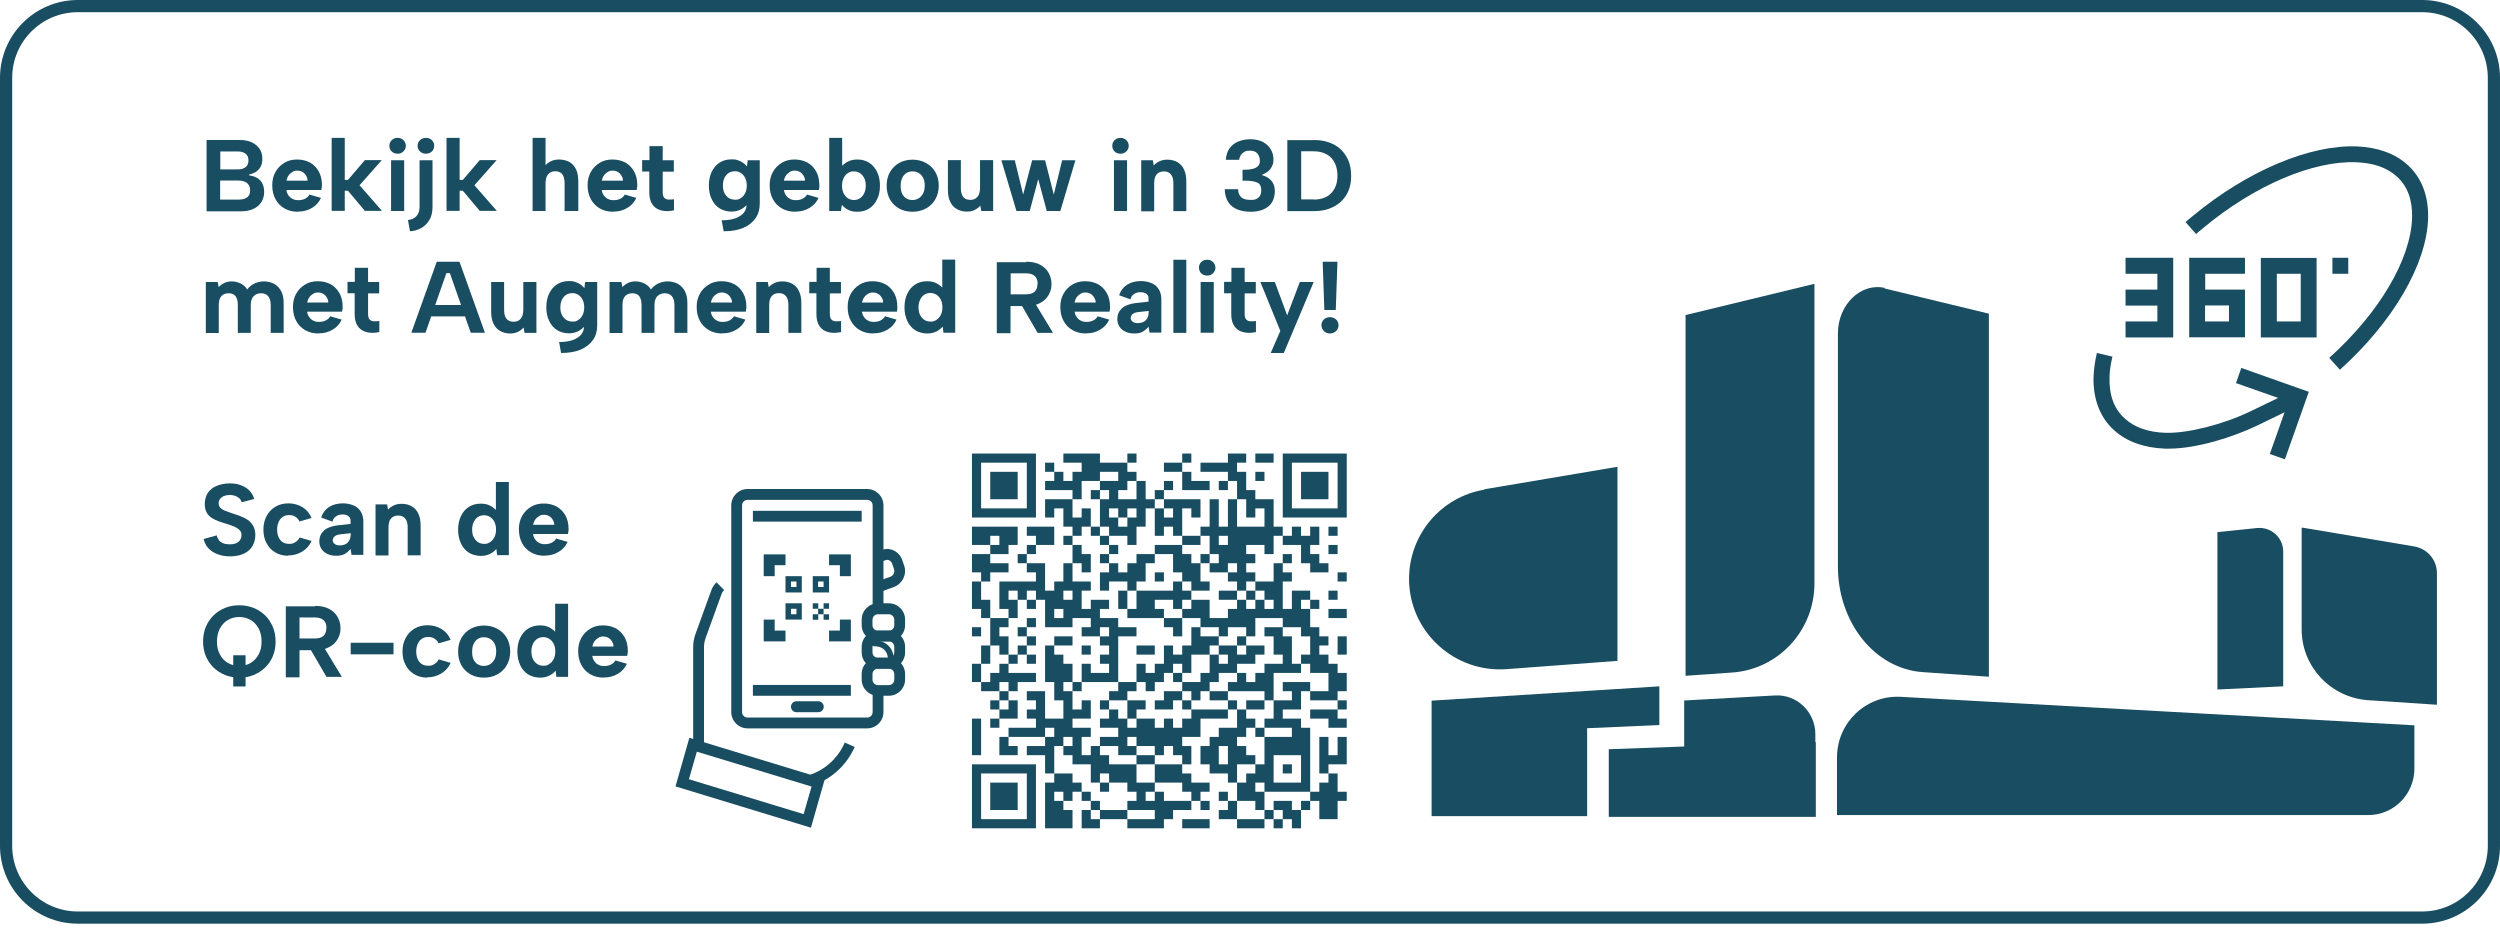 <?xml version="1.0" encoding="UTF-8"?> <svg xmlns="http://www.w3.org/2000/svg" id="Laag_1" version="1.1" viewBox="0 0 1641 610.1"><defs><style> .st0 { fill: #194d61; } </style></defs><g id="Laag_2"><path class="st0" d="M1589.9,8c23.8,0,43.1,19.3,43.1,43.1v504.1c0,23.8-19.3,43.1-43.1,43.1H51.1c-23.8,0-43.1-19.3-43.1-43.1V51.1c0-23.8,19.3-43.1,43.1-43.1h1538.8M1589.9,0H51.1C22.9,0,0,22.9,0,51.1v504.1c0,28.2,22.9,51.1,51.1,51.1h1538.8c28.2,0,51.1-22.9,51.1-51.1V51.1c0-28.2-22.9-51.1-51.1-51.1h0Z"></path></g><g id="Laag_3_kopie_3"><g><g id="Laag_5"><path class="st0" d="M1247.8,457.4l337,18.7v28.4c0,16.9-13.6,30.5-30.2,30.5h-348.8v-37.7c0-23,19-41.1,41.7-39.9h.3Z"></path></g><g id="Laag_6"><path class="st0" d="M1455.5,452.6l43.2-2.1v-88.5c0-9.1-7.9-16.3-17.2-15.4l-26,2.7v103h0v.3Z"></path><path class="st0" d="M1511.1,346.3l73.7,12.4c8.5,1.5,14.8,8.8,14.8,17.5v86.4l-45.3-3c-24.5-1.8-43.5-22-43.5-46.5v-66.4h0l.3-.3h0Z"></path></g><g id="Laag_7"><path class="st0" d="M1106.4,206.8l84.6-20.5v196.6c0,31.1-23.9,56.8-54.7,58.6l-29.9,2.1v-236.8h0Z"></path><path class="st0" d="M1236.9,189.3l68.6,16.6v238.3l-43.2-3c-31.7-2.1-55.9-32.6-55.9-69.5v-152.8c0-19,15.1-33.5,30.8-29.9h0l-.3.3h0Z"></path></g><g id="Laag_8"><path class="st0" d="M974.1,321.2l87.6-14.8v127.4l-72.5,5.4c-34.7,2.7-64.3-24.8-64.3-59.2h0c0-29,20.8-53.8,49.5-58.6l-.3-.3h0Z"></path></g><g id="Laag_9"><polygon class="st0" points="1041.8 453.5 939.7 459.9 939.7 535.7 1013.4 535.7 1041.8 535.7 1041.8 483.4 1041.8 478 1089.2 475.9 1089.2 450.5 1041.8 453.5"></polygon></g><g id="Laag_10"><path class="st0" d="M1191.6,487v-5.1c0-14.5-12.1-26.3-26.6-25.4l-59.5,3.3v30.2l-49.5,1.8v44.4h135.9v-48.9h0l-.3-.3h0Z"></path></g></g></g><g id="Laag_11"><g><path class="st0" d="M135.6,138.5v-46.6h21.6c3.2,0,6,.5,8.2,1.6s3.9,2.5,5.1,4.4c1.2,1.8,1.7,3.9,1.7,6.3s-.4,3.8-1.1,5.2c-.8,1.4-1.8,2.5-3.1,3.4-1.3.8-2.8,1.4-4.5,1.8v.5c2,.3,3.8.8,5.3,1.7,1.5.9,2.6,2.1,3.4,3.6.8,1.6,1.2,3.5,1.2,5.7s-.6,4.6-1.8,6.5c-1.2,1.9-2.9,3.4-5.2,4.5s-5,1.6-8.2,1.6h-22.5v-.2h0ZM163.1,105.3c0-2-.6-3.4-1.9-4.4-1.3-1-3-1.5-5.2-1.5h-11.4v11.8h11.4c2.2,0,4-.5,5.2-1.5,1.3-1,1.9-2.5,1.9-4.4ZM144.5,131h12.3c2.4,0,4.2-.5,5.5-1.5s1.9-2.6,1.9-4.6-.7-3.7-2.1-4.8c-1.4-1-3.3-1.6-5.6-1.6h-12v12.5h0Z"></path><path class="st0" d="M195.6,139c-3.4,0-6.3-.7-8.9-2.2s-4.5-3.5-5.9-6.1-2.1-5.6-2.1-9.1.7-6.1,2.1-8.7c1.4-2.5,3.3-4.5,5.8-6,2.4-1.5,5.2-2.2,8.4-2.2s6,.7,8.5,2c2.4,1.4,4.3,3.3,5.7,5.8s2.1,5.4,2.1,8.7,0,1-.1,1.6c0,.6-.2,1.2-.3,1.9h-22.9c.2,1.4.6,2.6,1.4,3.6.7,1,1.6,1.8,2.7,2.3,1.1.6,2.3.8,3.8.8s3.1-.3,4.4-1c1.3-.7,2.3-1.6,2.8-2.7l7.6,2.2c-1.3,2.8-3.3,5.1-6,6.6-2.6,1.6-5.7,2.4-9,2.4h-.1ZM201.9,118.5c0-1.2-.4-2.4-1.1-3.4-.6-1-1.4-1.8-2.4-2.3-1-.6-2.1-.8-3.4-.8s-2.2.3-3.1.9c-1,.6-1.8,1.3-2.5,2.3s-1.1,2.1-1.4,3.4h13.9Z"></path><path class="st0" d="M217.7,90.5h8.6v27.6h2.1l11.1-13h11.1l-14.6,16.5,14.7,16.8h-11.2l-11.1-13.2h-2.1v13.2h-8.6v-48h0Z"></path><path class="st0" d="M261,100.9c-1.6,0-2.9-.5-3.9-1.5s-1.5-2.2-1.5-3.7.5-2.7,1.5-3.7,2.3-1.5,3.9-1.5,2.8.5,3.8,1.5,1.6,2.2,1.6,3.7-.5,2.6-1.6,3.7c-1,1-2.3,1.5-3.8,1.5ZM256.7,105.2h8.6v33.3h-8.6v-33.3Z"></path><path class="st0" d="M275.3,105.2h8.6v30.8c0,3.3-.7,6.2-2.1,8.5s-3.3,4.1-5.5,5.3-4.7,1.9-7.2,2l-1.3-7.4c2.4-.2,4.3-1.1,5.6-2.6,1.3-1.5,2-3.5,2-5.8v-30.8h-.1ZM283.5,99.4c1-1,1.5-2.2,1.5-3.7s-.5-2.7-1.5-3.7-2.3-1.5-3.9-1.5-2.9.5-3.9,1.5c-1.1,1-1.6,2.2-1.6,3.7s.5,2.6,1.6,3.7,2.4,1.5,3.9,1.5,2.8-.5,3.9-1.5Z"></path><path class="st0" d="M293.1,90.5h8.6v27.6h2.1l11.1-13h11.1l-14.6,16.5,14.7,16.8h-11.2l-11.1-13.2h-2.1v13.2h-8.6v-48h0Z"></path><path class="st0" d="M349.6,90.5h8.5v17.9c1-1.1,2.3-2,3.8-2.7s3.3-1,5.2-1,4.7.5,6.6,1.6,3.3,2.7,4.4,4.8c1,2.1,1.5,4.8,1.5,7.9v19.5h-9v-18.3c0-2.6-.5-4.5-1.5-5.8s-2.6-2-4.6-2-3.7.7-4.8,2.1c-1.1,1.4-1.6,3.4-1.6,6v18h-8.5v-48Z"></path><path class="st0" d="M402.6,139c-3.4,0-6.3-.7-8.9-2.2s-4.5-3.5-5.9-6.1-2.1-5.6-2.1-9.1.7-6.1,2.1-8.7c1.4-2.5,3.3-4.5,5.8-6,2.4-1.5,5.2-2.2,8.4-2.2s6,.7,8.5,2c2.4,1.4,4.3,3.3,5.7,5.8,1.4,2.5,2.1,5.4,2.1,8.7s0,1-.1,1.6c0,.6-.2,1.2-.3,1.9h-22.9c.2,1.4.6,2.6,1.4,3.6.7,1,1.6,1.8,2.7,2.3,1.1.6,2.3.8,3.8.8s3.1-.3,4.4-1,2.3-1.6,2.8-2.7l7.6,2.2c-1.3,2.8-3.3,5.1-6,6.6-2.6,1.6-5.7,2.4-9,2.4h-.1ZM408.9,118.5c0-1.2-.4-2.4-1.1-3.4-.6-1-1.4-1.8-2.4-2.3-1-.6-2.1-.8-3.4-.8s-2.2.3-3.1.9c-1,.6-1.8,1.3-2.5,2.3s-1.1,2.1-1.4,3.4h13.9Z"></path><path class="st0" d="M426.3,105.2v-9.3h8.7v9.3h7.3v7.5h-7.3v13.5c0,1.8.4,3,1.1,3.7s1.6,1.1,2.8,1.1,2.3,0,3.5-.2v7.3c-2.1.4-4.1.6-6.1.4-2-.2-3.7-.7-5.2-1.6-1.5-.9-2.7-2.2-3.6-4s-1.3-4-1.3-6.8v-13.5h-4.7v-7.5h4.8Z"></path><path class="st0" d="M491,105.2h7.7v28.4c0,3.8-.9,7-2.8,9.7s-4.6,4.8-8.1,6.3-7.8,2.2-12.8,2.2l-1.3-7.2c5.4,0,9.4-1,12.2-2.9,2.8-1.8,4.2-4.4,4.2-7.9h0l1.1-.5c-1.1,1.5-2.5,2.8-4.4,3.9-1.9,1.1-4.1,1.7-6.7,1.7s-5.5-.7-7.7-2.1c-2.2-1.4-4-3.4-5.2-6-1.3-2.6-1.9-5.6-1.9-9s.6-6.5,1.9-9.1,3-4.6,5.2-6,4.8-2.1,7.7-2.1,3,.2,4.3.6,2.4,1,3.4,1.7,1.8,1.5,2.5,2.3l.5-4.1h.2,0ZM474.5,121.8c0,2.8.7,5,2.2,6.7,1.4,1.7,3.4,2.6,5.8,2.6s2.6-.4,3.8-1.1c1.2-.7,2.1-1.8,2.8-3.2s1.1-3.1,1.1-5-.4-3.7-1.1-5.1-1.7-2.4-2.8-3.2c-1.2-.7-2.4-1.1-3.8-1.1-2.4,0-4.3.8-5.8,2.5-1.4,1.7-2.2,4-2.2,6.8h0Z"></path><path class="st0" d="M522.1,139c-3.4,0-6.3-.7-8.9-2.2s-4.5-3.5-5.9-6.1-2.1-5.6-2.1-9.1.7-6.1,2.1-8.7c1.4-2.5,3.3-4.5,5.8-6,2.4-1.5,5.2-2.2,8.4-2.2s6,.7,8.5,2c2.4,1.4,4.3,3.3,5.7,5.8s2.1,5.4,2.1,8.7,0,1,0,1.6-.2,1.2-.3,1.9h-22.9c.2,1.4.6,2.6,1.4,3.6.7,1,1.6,1.8,2.7,2.3,1.1.6,2.3.8,3.8.8s3.1-.3,4.4-1c1.3-.7,2.3-1.6,2.8-2.7l7.6,2.2c-1.3,2.8-3.3,5.1-6,6.6-2.6,1.6-5.7,2.4-9,2.4h-.2ZM528.4,118.5c0-1.2-.4-2.4-1.1-3.4-.6-1-1.4-1.8-2.4-2.3-1-.6-2.1-.8-3.4-.8s-2.2.3-3.1.9c-1,.6-1.8,1.3-2.5,2.3s-1.1,2.1-1.4,3.4h13.9Z"></path><path class="st0" d="M551.7,110.2c1-1.5,2.5-2.8,4.4-3.9s4.1-1.6,6.8-1.6,5.4.7,7.6,2.1c2.2,1.4,3.9,3.4,5.2,6s1.9,5.6,1.9,9.1-.6,6.4-1.9,9c-1.3,2.6-3,4.6-5.2,6s-4.7,2.1-7.6,2.1-4.4-.4-6.2-1.3c-1.8-.9-3.1-2-4.1-3.3l-.6,4.1h-7.7v-48h8.5v19.9l-1.1-.2h0ZM568.3,121.8c0-2.8-.7-5-2.2-6.7-1.4-1.7-3.3-2.6-5.6-2.6s-2.7.4-3.9,1.1-2.1,1.8-2.8,3.2c-.7,1.4-1.1,3.1-1.1,5.1s.4,3.7,1.1,5.1c.7,1.4,1.7,2.4,2.8,3.2,1.2.7,2.5,1.1,3.9,1.1,2.3,0,4.2-.9,5.6-2.6,1.4-1.7,2.2-4,2.2-6.7v-.2Z"></path><path class="st0" d="M598.9,139c-3.2,0-6.1-.7-8.7-2.1-2.5-1.4-4.5-3.4-6-5.9-1.4-2.6-2.2-5.6-2.2-9s.7-6.6,2.2-9.1,3.5-4.6,6.1-6,5.5-2.1,8.7-2.1,6.1.7,8.7,2.1c2.6,1.4,4.7,3.4,6.2,5.9,1.5,2.6,2.3,5.6,2.3,9s-.8,6.6-2.3,9.1c-1.5,2.6-3.6,4.6-6.2,6-2.6,1.4-5.6,2.1-8.8,2.1h0ZM598.9,131.3c1.4,0,2.7-.3,3.9-1s2.2-1.7,3-3.1,1.2-3.2,1.2-5.4-.4-3.8-1.1-5.2c-.8-1.4-1.7-2.4-3-3.1-1.2-.7-2.5-1-4-1s-2.7.3-3.8,1c-1.2.7-2.1,1.7-2.8,3.1s-1.1,3.2-1.1,5.4.3,3.8,1,5.2c.7,1.4,1.6,2.4,2.8,3.1s2.4,1,3.9,1h0Z"></path><path class="st0" d="M652,138.5h-7.9l-.6-3.5c-1.1,1.2-2.4,2.2-3.9,2.9s-3.2,1-4.9,1c-2.6,0-4.8-.6-6.7-1.7-1.9-1.1-3.3-2.7-4.3-4.8s-1.5-4.7-1.5-7.8v-19.5h8.5v18.3c0,2.6.5,4.5,1.5,5.8s2.6,2,4.7,2,3.6-.7,4.7-2c1.1-1.3,1.7-3.3,1.7-5.8v-18.3h8.6v33.3h.1Z"></path><path class="st0" d="M675.9,138.5h-8.7l-9.9-33.3h8.8l5.5,22.5,5.9-22.5h8.5l5.7,22.5,5.5-22.5h8.7l-9.9,33.3h-8.9l-5.6-20.9-5.6,20.9Z"></path><path class="st0" d="M735.5,100.9c-1.6,0-2.9-.5-3.9-1.5s-1.5-2.2-1.5-3.7.5-2.7,1.5-3.7,2.3-1.5,3.9-1.5,2.8.5,3.8,1.5,1.6,2.2,1.6,3.7-.5,2.6-1.6,3.7c-1,1-2.3,1.5-3.8,1.5ZM731.2,105.2h8.6v33.3h-8.6v-33.3Z"></path><path class="st0" d="M749,105.2h7.7l.6,3.4c1.1-1.2,2.4-2.1,3.9-2.8,1.5-.7,3.2-1,5-1,2.7,0,4.9.6,6.8,1.7,1.8,1.1,3.3,2.7,4.2,4.8,1,2.1,1.5,4.7,1.5,7.8v19.5h-8.5v-18.4c0-2.5-.5-4.4-1.6-5.7-1-1.3-2.6-2-4.6-2s-3.7.7-4.8,2-1.6,3.3-1.6,5.9v18.3h-8.5v-33.5h-.1Z"></path><path class="st0" d="M804.6,105.1c.2-3,1-5.5,2.3-7.5,1.4-2,3.3-3.6,5.6-4.6,2.4-1,5.1-1.6,8.2-1.6s6.1.6,8.3,1.8c2.2,1.2,4,2.8,5.1,4.8,1.2,2,1.8,4.2,1.8,6.6s-.4,3.4-1.1,4.8c-.7,1.4-1.6,2.5-2.8,3.3-1.2.9-2.3,1.5-3.5,2v.3c1.7.5,3.2,1.2,4.4,2.1s2.2,2.1,2.9,3.5,1,3.2,1,5.2-.6,4.9-1.8,6.9-3,3.5-5.3,4.6c-2.4,1.1-5.2,1.7-8.6,1.7s-6.3-.5-8.8-1.5-4.5-2.5-6-4.7c-1.4-2.2-2.3-5-2.4-8.6h8.8c0,2.4.8,4.2,2.1,5.3,1.3,1.2,3.3,1.7,6.1,1.7s2.9-.2,3.9-.7,1.8-1.2,2.3-2.1c.5-.9.8-2.1.8-3.4,0-2.6-.8-4.3-2.5-5.1-1.7-.8-4.3-1.3-7.9-1.3h-1.9v-7.2h1.9c1.9,0,3.6-.2,5-.6s2.5-1,3.3-1.8,1.2-1.9,1.2-3.4-.5-3.5-1.6-4.8-2.7-1.9-4.9-1.9-2.8.3-3.8.8c-1,.6-1.7,1.3-2.3,2.2-.5.9-.9,1.9-1,3h-8.8v.2Z"></path><path class="st0" d="M862.4,91.9c5,0,9.3,1,13,2.9s6.5,4.7,8.5,8.2,3,7.6,3,12.4-1,8.9-3,12.3-4.9,6.1-8.5,8c-3.7,1.9-8,2.9-13,2.9h-17.4v-46.6h17.4ZM862.2,131c5,0,8.9-1.4,11.6-4.2,2.7-2.8,4.1-6.6,4.1-11.5s-1.4-8.8-4.1-11.7c-2.7-2.8-6.6-4.3-11.6-4.3h-8.1v31.6h8.1Z"></path><path class="st0" d="M135.2,185.1h7.7l.6,3.3c1.1-1.1,2.3-2,3.8-2.7s3.1-1,4.9-1,4,.5,5.8,1.4,3.2,2.2,4.3,3.9c1.2-1.6,2.7-2.9,4.7-3.9,2-.9,4.1-1.4,6.3-1.4s4.9.6,6.8,1.7c1.9,1.1,3.4,2.7,4.5,4.8s1.6,4.7,1.6,7.8v19.5h-8.5v-18.4c0-2.5-.6-4.4-1.7-5.7-1.1-1.3-2.7-1.9-4.7-1.9s-3.7.7-4.9,2-1.8,3.3-1.8,5.8v18.2h-8.5v-18.4c0-2.5-.5-4.4-1.5-5.7s-2.5-1.9-4.6-1.9-3.7.7-4.8,2-1.6,3.2-1.6,5.8v18.3h-8.5v-33.5h0Z"></path><path class="st0" d="M209.2,218.9c-3.4,0-6.3-.7-8.9-2.2s-4.5-3.5-5.9-6.1-2.1-5.6-2.1-9.1.7-6.1,2.1-8.7c1.4-2.5,3.3-4.5,5.8-6,2.4-1.5,5.2-2.2,8.4-2.2s6,.7,8.5,2c2.4,1.4,4.3,3.3,5.7,5.8s2.1,5.4,2.1,8.7,0,1-.1,1.6c0,.6-.2,1.2-.3,1.9h-22.9c.2,1.4.6,2.6,1.4,3.6.7,1,1.6,1.8,2.7,2.3,1.1.6,2.3.8,3.8.8s3.1-.3,4.4-1c1.3-.7,2.3-1.6,2.8-2.7l7.6,2.2c-1.3,2.8-3.3,5.1-6,6.6-2.6,1.6-5.7,2.4-9,2.4h-.1ZM215.5,198.5c0-1.2-.4-2.4-1.1-3.4-.6-1-1.4-1.8-2.4-2.3-1-.6-2.1-.8-3.4-.8s-2.2.3-3.1.9c-1,.6-1.8,1.3-2.5,2.3s-1.1,2.1-1.4,3.4h13.9Z"></path><path class="st0" d="M232.9,185.1v-9.3h8.7v9.3h7.3v7.5h-7.3v13.5c0,1.8.4,3,1.1,3.7.7.7,1.6,1.1,2.8,1.1s2.3,0,3.5-.2v7.3c-2.1.4-4.1.6-6.1.4-2-.2-3.7-.7-5.2-1.6-1.5-.9-2.7-2.2-3.6-4-.9-1.8-1.3-4-1.3-6.8v-13.5h-4.7v-7.5h4.8Z"></path><path class="st0" d="M295.3,179.3h-2.3l-13.7,39.1h-9.3l16.7-46.6h14.9l16.7,46.6h-9.3l-13.7-39.1h0ZM280.1,200.2h27.2v7.5h-27.2v-7.5Z"></path><path class="st0" d="M352.2,218.5h-7.9l-.6-3.5c-1.1,1.2-2.4,2.2-3.9,2.9s-3.2,1-4.9,1c-2.6,0-4.8-.6-6.7-1.7-1.9-1.1-3.3-2.7-4.3-4.8s-1.5-4.7-1.5-7.8v-19.5h8.5v18.3c0,2.6.5,4.5,1.5,5.8s2.6,2,4.7,2,3.6-.7,4.7-2,1.7-3.3,1.7-5.8v-18.3h8.6v33.3h0Z"></path><path class="st0" d="M384.3,185.1h7.7v28.4c0,3.8-.9,7-2.8,9.7s-4.6,4.8-8.1,6.3-7.8,2.2-12.8,2.2l-1.3-7.2c5.4,0,9.4-1,12.2-2.9,2.8-1.8,4.2-4.4,4.2-7.9h0l1.1-.5c-1.1,1.5-2.5,2.8-4.4,3.9-1.9,1.1-4.1,1.7-6.7,1.7s-5.5-.7-7.7-2.1c-2.2-1.4-4-3.4-5.2-6-1.3-2.6-1.9-5.6-1.9-9s.6-6.5,1.9-9.1,3-4.6,5.2-6,4.8-2.1,7.7-2.1,3,.2,4.3.6c1.3.4,2.4,1,3.4,1.7s1.8,1.5,2.5,2.3l.5-4.1h.2,0ZM367.8,201.8c0,2.8.7,5,2.2,6.7,1.4,1.7,3.4,2.6,5.8,2.6s2.6-.4,3.8-1.1c1.2-.7,2.1-1.8,2.8-3.2s1.1-3.1,1.1-5-.4-3.7-1.1-5.1c-.7-1.4-1.7-2.4-2.8-3.2-1.2-.7-2.4-1.1-3.8-1.1-2.4,0-4.3.8-5.8,2.5-1.4,1.7-2.2,4-2.2,6.8h0Z"></path><path class="st0" d="M400.2,185.1h7.7l.6,3.3c1.1-1.1,2.3-2,3.8-2.7s3.1-1,4.9-1,4,.5,5.8,1.4,3.2,2.2,4.3,3.9c1.2-1.6,2.7-2.9,4.7-3.9,2-.9,4.1-1.4,6.3-1.4s4.9.6,6.8,1.7c1.9,1.1,3.4,2.7,4.5,4.8s1.6,4.7,1.6,7.8v19.5h-8.5v-18.4c0-2.5-.6-4.4-1.7-5.7s-2.7-1.9-4.7-1.9-3.7.7-4.9,2c-1.2,1.3-1.8,3.3-1.8,5.8v18.2h-8.5v-18.4c0-2.5-.5-4.4-1.5-5.7s-2.5-1.9-4.6-1.9-3.7.7-4.8,2c-1.1,1.3-1.6,3.2-1.6,5.8v18.3h-8.5v-33.5h.1Z"></path><path class="st0" d="M474.2,218.9c-3.4,0-6.3-.7-8.9-2.2s-4.5-3.5-5.9-6.1-2.1-5.6-2.1-9.1.7-6.1,2.1-8.7c1.4-2.5,3.3-4.5,5.8-6,2.4-1.5,5.2-2.2,8.4-2.2s6,.7,8.5,2c2.4,1.4,4.3,3.3,5.7,5.8,1.4,2.5,2.1,5.4,2.1,8.7s0,1-.1,1.6c0,.6-.2,1.2-.3,1.9h-22.9c.2,1.4.6,2.6,1.4,3.6.7,1,1.6,1.8,2.7,2.3,1.1.6,2.3.8,3.8.8s3.1-.3,4.4-1,2.3-1.6,2.8-2.7l7.6,2.2c-1.3,2.8-3.3,5.1-6,6.6-2.6,1.6-5.7,2.4-9,2.4h-.1ZM480.5,198.5c0-1.2-.4-2.4-1.1-3.4-.6-1-1.4-1.8-2.4-2.3-1-.6-2.1-.8-3.4-.8s-2.2.3-3.1.9c-1,.6-1.8,1.3-2.5,2.3s-1.1,2.1-1.4,3.4h13.9Z"></path><path class="st0" d="M496.3,185.1h7.7l.6,3.4c1.1-1.2,2.4-2.1,3.9-2.8s3.2-1,5-1c2.7,0,4.9.6,6.8,1.7,1.8,1.1,3.3,2.7,4.2,4.8,1,2.1,1.5,4.7,1.5,7.8v19.5h-8.5v-18.4c0-2.5-.5-4.4-1.6-5.7-1-1.3-2.6-2-4.6-2s-3.7.7-4.8,2c-1.1,1.3-1.6,3.3-1.6,5.9v18.3h-8.5v-33.5h-.1Z"></path><path class="st0" d="M536,185.1v-9.3h8.7v9.3h7.3v7.5h-7.3v13.5c0,1.8.4,3,1.1,3.7.7.7,1.6,1.1,2.8,1.1s2.3,0,3.5-.2v7.3c-2.1.4-4.1.6-6.1.4-2-.2-3.7-.7-5.2-1.6-1.5-.9-2.7-2.2-3.6-4-.9-1.8-1.3-4-1.3-6.8v-13.5h-4.7v-7.5h4.8Z"></path><path class="st0" d="M573.3,218.9c-3.4,0-6.3-.7-8.9-2.2s-4.5-3.5-5.9-6.1-2.1-5.6-2.1-9.1.7-6.1,2.1-8.7c1.4-2.5,3.3-4.5,5.8-6,2.4-1.5,5.2-2.2,8.4-2.2s6,.7,8.5,2c2.4,1.4,4.3,3.3,5.7,5.8s2.1,5.4,2.1,8.7,0,1,0,1.6-.2,1.2-.3,1.9h-22.9c.2,1.4.6,2.6,1.4,3.6.7,1,1.6,1.8,2.7,2.3,1.1.6,2.3.8,3.8.8s3.1-.3,4.4-1c1.3-.7,2.3-1.6,2.8-2.7l7.6,2.2c-1.3,2.8-3.3,5.1-6,6.6-2.6,1.6-5.7,2.4-9,2.4h-.2ZM579.7,198.5c0-1.2-.4-2.4-1.1-3.4-.6-1-1.4-1.8-2.4-2.3-1-.6-2.1-.8-3.4-.8s-2.2.3-3.1.9c-1,.6-1.8,1.3-2.5,2.3s-1.1,2.1-1.4,3.4h13.9Z"></path><path class="st0" d="M619.6,190.1l-1.1.2v-19.9h8.5v48h-7.7l-.5-4.1c-1,1.3-2.4,2.4-4.2,3.3-1.8.9-3.8,1.3-6.1,1.3s-5.5-.7-7.7-2.1c-2.2-1.4-4-3.4-5.2-6s-1.9-5.6-1.9-9,.6-6.5,1.9-9.1c1.2-2.6,3-4.6,5.2-6s4.8-2.1,7.7-2.1,4.8.5,6.7,1.6,3.4,2.4,4.4,3.9h0ZM602.9,201.8c0,2.8.7,5,2.2,6.7,1.4,1.7,3.3,2.6,5.6,2.6s2.7-.4,3.9-1.1c1.2-.7,2.1-1.8,2.9-3.2.7-1.4,1.1-3.1,1.1-5.1s-.4-3.7-1.1-5.1c-.7-1.4-1.7-2.4-2.9-3.2-1.2-.7-2.5-1.1-3.9-1.1-2.3,0-4.2.9-5.6,2.6-1.4,1.7-2.2,4-2.2,6.7v.2h0Z"></path><path class="st0" d="M673.5,171.8c3.8,0,6.9.7,9.3,2,2.4,1.3,4.3,3.1,5.5,5.3s1.9,4.6,1.9,7.2-.3,3.5-.9,5.2c-.6,1.7-1.6,3.3-2.9,4.7-1.3,1.4-3.1,2.5-5.2,3.4-2.1.8-4.7,1.3-7.7,1.3h-10.2v17.8h-9v-46.6h19.2v-.3h0ZM681.1,186.2c0-2.1-.6-3.8-1.9-5-1.3-1.2-3.2-1.8-5.9-1.8h-9.9v13.8h9.9c1.8,0,3.3-.3,4.4-.8,1.1-.5,2-1.3,2.5-2.4.6-1.1.8-2.3.8-3.7h.1ZM678.6,197.7l12.6,20.8h-10.1l-12.1-20.8h9.6Z"></path><path class="st0" d="M712.9,218.9c-3.4,0-6.3-.7-8.9-2.2s-4.5-3.5-5.9-6.1-2.1-5.6-2.1-9.1.7-6.1,2.1-8.7c1.4-2.5,3.3-4.5,5.8-6,2.4-1.5,5.2-2.2,8.4-2.2s6,.7,8.5,2c2.4,1.4,4.3,3.3,5.7,5.8s2.1,5.4,2.1,8.7,0,1,0,1.6-.2,1.2-.3,1.9h-22.9c.2,1.4.6,2.6,1.4,3.6.7,1,1.6,1.8,2.7,2.3,1.1.6,2.3.8,3.8.8s3.1-.3,4.4-1c1.3-.7,2.3-1.6,2.8-2.7l7.6,2.2c-1.3,2.8-3.3,5.1-6,6.6-2.6,1.6-5.7,2.4-9,2.4h-.2ZM719.2,198.5c0-1.2-.4-2.4-1.1-3.4-.6-1-1.4-1.8-2.4-2.3-1-.6-2.1-.8-3.4-.8s-2.2.3-3.1.9c-1,.6-1.8,1.3-2.5,2.3s-1.1,2.1-1.4,3.4h13.9Z"></path><path class="st0" d="M754.6,218.5l-.7-4.1c-1.1,1.4-2.4,2.5-3.8,3.3-1.4.8-3.3,1.2-5.6,1.2s-4.2-.4-5.8-1.2c-1.7-.8-3-1.9-3.9-3.3-.9-1.4-1.4-3.1-1.4-5,0-2.8,1-5.1,3-7,2-1.8,5.1-3,9.2-3.5l8.3-.9v-2.4c0-1-.4-1.9-1.3-2.6-.8-.8-2.2-1.2-4-1.2s-3,.4-4.2,1.2-2,1.9-2.4,3.5l-7.4-2.7c1-3,2.7-5.3,5.2-6.9,2.5-1.6,5.5-2.4,9.1-2.4s7.7,1.1,10,3.3,3.4,5.1,3.4,8.7v21.8h-7.9l.2.2h0ZM753.9,204.1l-7.2.8c-1.5.2-2.6.7-3.4,1.4-.7.7-1.1,1.5-1.1,2.4s.4,1.8,1.2,2.4c.8.6,1.8,1,3.2,1s2.9-.3,4-.8c1.1-.6,1.9-1.4,2.5-2.5s.9-2.5.9-4.2v-.5h-.1Z"></path><path class="st0" d="M770.2,170.5h8.5v48h-8.5v-48Z"></path><path class="st0" d="M792.4,180.9c-1.6,0-2.9-.5-3.9-1.5s-1.5-2.2-1.5-3.7.5-2.7,1.5-3.7,2.3-1.5,3.9-1.5,2.8.5,3.8,1.5,1.6,2.2,1.6,3.7-.5,2.6-1.6,3.7c-1,1-2.3,1.5-3.8,1.5ZM788.1,185.1h8.6v33.3h-8.6v-33.3Z"></path><path class="st0" d="M808.3,185.1v-9.3h8.7v9.3h7.3v7.5h-7.3v13.5c0,1.8.4,3,1.1,3.7.7.7,1.6,1.1,2.8,1.1s2.3,0,3.5-.2v7.3c-2.1.4-4.1.6-6.1.4-2-.2-3.7-.7-5.2-1.6-1.5-.9-2.7-2.2-3.6-4-.9-1.8-1.3-4-1.3-6.8v-13.5h-4.7v-7.5h4.8Z"></path><path class="st0" d="M853.2,185.1h9.1l-19.6,46.6h-8.6l6.3-14.5-13.1-32.1h9.5l8.1,21.9,8.3-21.9Z"></path><path class="st0" d="M873,218.9c-1.6,0-2.9-.5-4-1.6-1-1-1.6-2.3-1.6-3.8s.5-2.8,1.6-3.8c1-1,2.4-1.5,4-1.5s2.9.5,4,1.5,1.6,2.3,1.6,3.8-.5,2.7-1.6,3.8c-1.1,1-2.4,1.6-4,1.6ZM868.2,171.8h9.7l-1.1,31.7h-7.5l-1.1-31.7h0Z"></path></g><g><path class="st0" d="M142.1,351.2c.3,1.2.8,2.3,1.5,3.3s1.7,1.6,2.9,2.1,2.6.7,4.3.7c2.6,0,4.5-.6,5.8-1.7,1.3-1.2,1.9-2.6,1.9-4.3s-.4-2.4-1.2-3.3-1.9-1.6-3.4-2.3c-1.4-.6-3.1-1.2-5-1.8-1.8-.5-3.6-1.1-5.3-1.7s-3.3-1.4-4.7-2.3-2.5-2.1-3.3-3.6-1.2-3.3-1.2-5.6.7-5.3,2.1-7.3c1.4-2,3.3-3.5,5.8-4.5s5.3-1.6,8.5-1.6,5.2.4,7.3,1.2c2.2.8,4,1.9,5.5,3.4s2.6,3.3,3.3,5.6l-8.3,2.2c-.2-1-.7-1.8-1.4-2.5s-1.7-1.3-2.8-1.7c-1.1-.4-2.3-.6-3.5-.6s-2.6.2-3.7.6c-1.1.4-2,1.1-2.7,1.9-.6.8-1,1.8-1,2.9s.4,2.2,1.1,3c.7.7,1.7,1.4,3,1.9s2.7,1,4.1,1.5c1.9.6,3.7,1.2,5.6,1.9,1.9.7,3.6,1.5,5.2,2.6,1.6,1,2.8,2.4,3.7,4s1.4,3.6,1.4,6-.6,5-1.8,7.1-3,3.8-5.5,5c-2.4,1.2-5.5,1.9-9.1,1.9s-5.8-.5-8.3-1.4-4.5-2.2-6.1-3.9c-1.6-1.7-2.6-3.7-3.1-6.1l8.3-2.3v-.3h0Z"></path><path class="st0" d="M189.2,364.8c-3.2,0-6-.7-8.5-2.2-2.4-1.4-4.4-3.4-5.7-6-1.4-2.5-2.1-5.5-2.1-8.9s.7-6.4,2.1-9c1.4-2.6,3.3-4.6,5.8-6.1s5.4-2.2,8.6-2.2,6.6.9,9.3,2.6,4.6,4.1,5.8,7l-7.9,2.3c-.6-1.3-1.5-2.3-2.7-3.1-1.2-.8-2.6-1.1-4.2-1.1s-2.9.4-4.1,1.2c-1.2.8-2.1,1.9-2.7,3.3-.6,1.4-1,3.1-1,5,0,2.9.7,5.2,2.1,6.9,1.4,1.7,3.3,2.5,5.7,2.5s2.9-.4,4.1-1.1c1.2-.7,2.2-1.7,2.9-3.1l7.8,2.3c-1.2,2.8-3.2,5.1-6,6.9-2.8,1.7-5.9,2.6-9.5,2.6l.2.2h0Z"></path><path class="st0" d="M230.8,364.4l-.7-4.1c-1.1,1.4-2.4,2.5-3.8,3.3-1.4.8-3.3,1.2-5.6,1.2s-4.2-.4-5.8-1.2c-1.7-.8-3-1.9-3.9-3.3s-1.4-3.1-1.4-5c0-2.8,1-5.1,3-7,2-1.8,5.1-3,9.2-3.5l8.3-.9v-2.4c0-1-.4-1.9-1.3-2.6-.8-.8-2.2-1.2-4-1.2s-3,.4-4.2,1.2c-1.2.8-2,1.9-2.4,3.5l-7.4-2.7c1-3,2.7-5.3,5.2-6.9s5.5-2.4,9.1-2.4,7.7,1.1,10,3.3c2.3,2.2,3.4,5.1,3.4,8.7v21.8h-7.9l.2.2h0ZM230.1,350l-7.2.8c-1.5.2-2.6.7-3.4,1.4-.7.7-1.1,1.5-1.1,2.4s.4,1.8,1.2,2.4,1.8,1,3.2,1,2.9-.3,4-.8c1.1-.6,1.9-1.4,2.5-2.5s.9-2.5.9-4.2v-.5h0Z"></path><path class="st0" d="M246.4,331.1h7.7l.6,3.4c1.1-1.2,2.4-2.1,3.9-2.8,1.5-.7,3.2-1,5-1,2.7,0,4.9.6,6.8,1.7,1.8,1.1,3.3,2.7,4.2,4.8,1,2.1,1.5,4.7,1.5,7.8v19.5h-8.5v-18.4c0-2.5-.5-4.4-1.6-5.7-1-1.3-2.6-2-4.6-2s-3.7.7-4.8,2c-1.1,1.3-1.6,3.3-1.6,5.9v18.3h-8.5v-33.5h-.1Z"></path><path class="st0" d="M326.6,336.1l-1.1.2v-19.9h8.5v48h-7.7l-.5-4.1c-1,1.3-2.4,2.4-4.2,3.3-1.8.9-3.8,1.3-6.1,1.3s-5.5-.7-7.7-2.1-4-3.4-5.2-6-1.9-5.6-1.9-9,.6-6.5,1.9-9.1c1.2-2.6,3-4.6,5.2-6s4.8-2.1,7.7-2.1,4.8.5,6.7,1.6c1.9,1.1,3.4,2.4,4.4,3.9h0ZM309.9,347.7c0,2.8.7,5,2.2,6.7,1.4,1.7,3.3,2.6,5.6,2.6s2.7-.4,3.9-1.1c1.2-.7,2.1-1.8,2.9-3.2.7-1.4,1.1-3.1,1.1-5.1s-.4-3.7-1.1-5.1-1.7-2.4-2.9-3.2c-1.2-.7-2.5-1.1-3.9-1.1-2.3,0-4.2.9-5.6,2.6s-2.2,4-2.2,6.7v.2Z"></path><path class="st0" d="M357.5,364.8c-3.4,0-6.3-.7-8.9-2.2s-4.5-3.5-5.9-6.1-2.1-5.6-2.1-9.1.7-6.1,2.1-8.7c1.4-2.5,3.3-4.5,5.8-6,2.4-1.5,5.2-2.2,8.4-2.2s6,.7,8.5,2c2.4,1.4,4.3,3.3,5.7,5.8,1.4,2.5,2.1,5.4,2.1,8.7s0,1-.1,1.6c0,.6-.2,1.2-.3,1.9h-22.9c.2,1.4.6,2.6,1.4,3.6.7,1,1.6,1.8,2.7,2.3,1.1.6,2.3.8,3.8.8s3.1-.3,4.4-1,2.3-1.6,2.8-2.7l7.6,2.2c-1.3,2.8-3.3,5.1-6,6.6-2.6,1.6-5.7,2.4-9,2.4h-.1ZM363.8,344.4c0-1.2-.4-2.4-1.1-3.4-.6-1-1.4-1.8-2.4-2.3-1-.6-2.1-.8-3.4-.8s-2.2.3-3.1.9c-1,.6-1.8,1.3-2.5,2.3s-1.1,2.1-1.4,3.4h13.9Z"></path><path class="st0" d="M157.1,444.8c-3.3,0-6.4-.6-9.3-1.7-2.9-1.2-5.4-2.8-7.6-4.9-2.2-2.1-3.8-4.6-5.1-7.5-1.2-2.9-1.8-6.1-1.8-9.6s.6-6.7,1.8-9.6,2.9-5.4,5.1-7.6c2.2-2.1,4.7-3.8,7.6-4.9,2.9-1.2,6-1.7,9.3-1.7s6.4.6,9.3,1.7c2.9,1.2,5.4,2.8,7.6,4.9,2.2,2.1,3.8,4.7,5.1,7.6,1.2,2.9,1.8,6.1,1.8,9.6s-.6,6.7-1.8,9.6-2.9,5.4-5.1,7.5c-2.2,2.1-4.7,3.7-7.6,4.9-2.9,1.2-5.9,1.7-9.2,1.7h-.1ZM157.1,437.1c2.8,0,5.4-.7,7.5-2,2.2-1.3,3.9-3.2,5.2-5.6s1.9-5.2,1.9-8.4-.6-6.1-1.9-8.5c-1.3-2.4-3-4.3-5.2-5.6-2.2-1.3-4.7-2-7.5-2s-5.4.7-7.6,2c-2.2,1.3-3.9,3.2-5.2,5.6-1.2,2.4-1.9,5.3-1.9,8.5s.6,6,1.9,8.4c1.2,2.4,3,4.3,5.2,5.6,2.2,1.3,4.7,2,7.6,2ZM153.1,430.1h8.1v20.5h-8.1v-20.5Z"></path><path class="st0" d="M206.8,397.7c3.8,0,6.9.7,9.3,2,2.4,1.3,4.3,3.1,5.5,5.3,1.2,2.2,1.9,4.6,1.9,7.2s-.3,3.5-.9,5.2c-.6,1.7-1.6,3.3-2.9,4.7-1.3,1.4-3.1,2.5-5.2,3.4-2.1.8-4.7,1.3-7.7,1.3h-10.2v17.8h-9v-46.6h19.2v-.3h0ZM214.3,412.1c0-2.1-.6-3.8-1.9-5-1.3-1.2-3.2-1.8-5.9-1.8h-9.9v13.8h9.9c1.8,0,3.3-.3,4.4-.8,1.1-.5,2-1.3,2.5-2.4.6-1.1.8-2.3.8-3.7h0ZM211.8,423.5l12.6,20.8h-10.1l-12.1-20.8h9.6Z"></path><path class="st0" d="M230.2,421.9h28.1v7.6h-28.1v-7.6h0Z"></path><path class="st0" d="M280.5,444.8c-3.2,0-6-.7-8.5-2.2-2.4-1.4-4.4-3.4-5.7-6-1.4-2.5-2.1-5.5-2.1-8.9s.7-6.4,2.1-9,3.3-4.6,5.8-6.1,5.4-2.2,8.6-2.2,6.6.9,9.3,2.6c2.7,1.7,4.6,4.1,5.8,7l-7.9,2.3c-.6-1.3-1.5-2.3-2.7-3.1-1.2-.8-2.6-1.1-4.2-1.1s-2.9.4-4.1,1.2c-1.2.8-2.1,1.9-2.7,3.3s-1,3.1-1,5c0,2.9.7,5.2,2.1,6.9,1.4,1.7,3.3,2.5,5.7,2.5s2.9-.4,4.1-1.1,2.2-1.7,2.9-3.1l7.8,2.3c-1.2,2.8-3.2,5.1-6,6.9-2.8,1.7-5.9,2.6-9.5,2.6l.2.2h0Z"></path><path class="st0" d="M317.6,444.8c-3.2,0-6.1-.7-8.7-2.1-2.5-1.4-4.5-3.4-6-5.9-1.4-2.6-2.2-5.6-2.2-9s.7-6.6,2.2-9.1,3.5-4.6,6.1-6,5.5-2.1,8.7-2.1,6.1.7,8.7,2.1,4.7,3.4,6.2,5.9c1.5,2.6,2.3,5.6,2.3,9s-.8,6.6-2.3,9.1c-1.5,2.6-3.6,4.6-6.2,6s-5.6,2.1-8.8,2.1h0ZM317.6,437.1c1.4,0,2.7-.3,3.9-1,1.2-.7,2.2-1.7,3-3.1s1.2-3.2,1.2-5.4-.4-3.8-1.1-5.2c-.8-1.4-1.7-2.4-3-3.1-1.2-.7-2.5-1-4-1s-2.7.3-3.8,1c-1.2.7-2.1,1.7-2.8,3.1-.7,1.4-1.1,3.2-1.1,5.4s.3,3.8,1,5.2c.7,1.4,1.6,2.4,2.8,3.1,1.2.7,2.4,1,3.9,1Z"></path><path class="st0" d="M365.5,416l-1.1.2v-19.9h8.5v48h-7.7l-.5-4.1c-1,1.3-2.4,2.4-4.2,3.3-1.8.9-3.8,1.3-6.1,1.3s-5.5-.7-7.7-2.1-4-3.4-5.2-6-1.9-5.6-1.9-9,.6-6.5,1.9-9.1c1.2-2.6,3-4.6,5.2-6s4.8-2.1,7.7-2.1,4.8.5,6.7,1.6c1.9,1.1,3.4,2.4,4.4,3.9h0ZM348.8,427.7c0,2.8.7,5,2.2,6.7,1.4,1.7,3.3,2.6,5.6,2.6s2.7-.4,3.9-1.1c1.2-.7,2.1-1.8,2.9-3.2.7-1.4,1.1-3.1,1.1-5.1s-.4-3.7-1.1-5.1-1.7-2.4-2.9-3.2c-1.2-.7-2.5-1.1-3.9-1.1-2.3,0-4.2.9-5.6,2.6s-2.2,4-2.2,6.7v.2Z"></path><path class="st0" d="M396.4,444.8c-3.4,0-6.3-.7-8.9-2.2s-4.5-3.5-5.9-6.1-2.1-5.6-2.1-9.1.7-6.1,2.1-8.7c1.4-2.5,3.3-4.5,5.8-6,2.4-1.5,5.2-2.2,8.4-2.2s6,.7,8.5,2c2.4,1.4,4.3,3.3,5.7,5.8,1.4,2.5,2.1,5.4,2.1,8.7s0,1-.1,1.6c0,.6-.2,1.2-.3,1.9h-22.9c.2,1.4.6,2.6,1.4,3.6.7,1,1.6,1.8,2.7,2.3,1.1.6,2.3.8,3.8.8s3.1-.3,4.4-1,2.3-1.6,2.8-2.7l7.6,2.2c-1.3,2.8-3.3,5.1-6,6.6-2.6,1.6-5.7,2.4-9,2.4h-.1ZM402.7,424.3c0-1.2-.4-2.4-1.1-3.4-.6-1-1.4-1.8-2.4-2.3-1-.6-2.1-.8-3.4-.8s-2.2.3-3.1.9c-1,.6-1.8,1.3-2.5,2.3s-1.1,2.1-1.4,3.4h13.9Z"></path></g></g><g id="Laag_7_kopie"><g><polygon class="st0" points="1426.5 200.6 1426.5 190.1 1426.5 169.2 1395.2 169.2 1395.2 179.7 1416.1 179.7 1416.1 190.1 1395.2 190.1 1395.2 200.6 1416.1 200.6 1416.1 211 1395.2 211 1395.2 221.5 1426.5 221.5 1426.5 200.6"></polygon><path class="st0" d="M1473.6,179.7v-10.5h-36.6v52.2h36.6v-31.3h-26.1v-10.4h26.1ZM1463.1,211h-15.7v-10.5h15.7v10.5Z"></path><path class="st0" d="M1484,221.5h36.6v-52.2h-36.6v52.2ZM1494.5,179.7h15.7v31.3h-15.7v-31.3Z"></path><rect class="st0" x="1531" y="169.2" width="10.4" height="10.5"></rect><path class="st0" d="M1467.8,251.5l27.6,9.7-18,8.7c-18.4,8.9-41.5,14.6-56,14.2-11.3-.4-20.2-3.5-26.6-9.3-7.1-6.3-10.5-15.5-10.1-27.1,0-4.3.8-8.9,1.9-13.6l-10.2-2.4c-1.3,5.4-2,10.7-2.2,15.7-.4,14.6,4.3,26.8,13.6,35.1,8.2,7.4,19.5,11.4,33.2,12h2.4c18.6,0,42.5-7.6,58.5-15.3l17.7-8.6-9.7,27.4,9.9,3.5,15.7-44.3-44.3-15.7-3.5,9.9h0Z"></path><path class="st0" d="M1580.2,108.1c-8.2-7.4-19.5-11.4-33.2-12-31-1.2-72,16.2-107.2,45.3-1.8,1.4-3.5,2.9-5.2,4.4l6.9,7.8c1.7-1.4,3.3-2.9,5-4.2,33.2-27.6,71.6-44,100.1-42.9,11.3.4,20.2,3.5,26.6,9.3,7.1,6.3,10.4,15.5,10.1,27.1-.8,27.3-21.6,62.6-54.4,92l7,7.8c34.9-31.3,57.1-69.4,57.9-99.5.4-14.6-4.3-26.8-13.6-35.1h0Z"></path></g></g><g id="Laag_81"><g><path class="st0" d="M573.7,420.4c-1.1,0-1.9.9-1.9,1.9s.9,1.9,1.9,1.9c1.9,0,4.5.3,6.4,2,1.8,1.5,2.8,4,2.8,7.2s.9,1.9,1.9,1.9,1.9-.9,1.9-1.9c0-4.4-1.4-7.9-4.2-10.2-2.9-2.4-6.4-2.9-8.9-2.9"></path><g><path class="st0" d="M462.1,489.9h-7.1v-65.1c0-2.9.5-5.8,1.5-8.6l10.4-28.7c.7-2,1.9-3.8,3.4-5.3l5,5.1c-.8.8-1.4,1.7-1.7,2.7l-10.4,28.7c-.7,2-1.1,4-1.1,6.1v65.1h0Z"></path><path class="st0" d="M533,515.7l-2.3-6.8c10.7-3.3,19.4-11.2,23.8-21.5l6.5,2.9c-5.3,12.1-15.5,21.4-28.1,25.4"></path></g><path class="st0" d="M452.2,511.5l75.3,22.9,5.2-18.1-75.3-22.9-5.2,18.1h0ZM532.3,543.3l-88.9-27.1,9.1-31.9,88.9,27.1-9.1,31.9h0Z"></path><path class="st0" d="M577.5,388.7l-2.5-6.7,9.6-3.5c1.9-.8,2.9-3,2.2-5l-1.2-3.5c-.3-1-1-1.7-1.9-2.2-.8-.4-1.6-.4-2.4-.1l-3.9,1.4-2.5-6.7,3.9-1.4c2.6-1,5.5-.8,8,.4,2.6,1.3,4.6,3.6,5.5,6.4l1.2,3.5c1.9,5.6-1,11.7-6.5,13.9l-9.5,3.5h0Z"></path><rect class="st0" x="494.2" y="335.3" width="71.4" height="7.1"></rect><rect class="st0" x="494.2" y="449.6" width="64.3" height="7.1"></rect><polygon class="st0" points="508.5 378.2 501.3 378.2 501.3 363.9 515.6 363.9 515.6 371 508.5 371 508.5 378.2"></polygon><polygon class="st0" points="515.6 421 501.3 421 501.3 406.7 508.5 406.7 508.5 413.9 515.6 413.9 515.6 421"></polygon><polygon class="st0" points="558.5 378.2 551.3 378.2 551.3 371 544.2 371 544.2 363.9 558.5 363.9 558.5 378.2"></polygon><polygon class="st0" points="558.5 421 544.2 421 544.2 413.9 551.3 413.9 551.3 406.7 558.5 406.7 558.5 421"></polygon><path class="st0" d="M522.8,403.2h-3.6v-3.6h3.6v3.6ZM515.6,406.7h10.7v-10.7h-10.7v10.7Z"></path><path class="st0" d="M522.8,385.3h-3.6v-3.6h3.6v3.6ZM515.6,388.9h10.7v-10.7h-10.7v10.7Z"></path><path class="st0" d="M540.6,385.3h-3.6v-3.6h3.6v3.6ZM533.5,388.9h10.7v-10.7h-10.7v10.7Z"></path><rect class="st0" x="533.5" y="396" width="3.6" height="3.6"></rect><rect class="st0" x="540.6" y="396" width="3.6" height="3.6"></rect><rect class="st0" x="540.6" y="403.2" width="3.6" height="3.6"></rect><rect class="st0" x="533.5" y="403.2" width="3.6" height="3.6"></rect><rect class="st0" x="537" y="399.6" width="3.6" height="3.6"></rect><g><path class="st0" d="M522.8,460.3h14.3c2,0,3.6,1.6,3.6,3.6s-1.6,3.6-3.6,3.6h-14.3c-2,0-3.6-1.6-3.6-3.6s1.6-3.6,3.6-3.6"></path><path class="st0" d="M569.2,478.1h-78.5c-5.9,0-10.7-4.8-10.7-10.7v-135.7c0-5.9,4.8-10.7,10.7-10.7h78.5c5.9,0,10.7,4.8,10.7,10.7v67.8h-7.1v-67.8c0-2-1.6-3.6-3.6-3.6h-78.5c-2,0-3.6,1.6-3.6,3.6v135.7c0,2,1.6,3.6,3.6,3.6h78.5c2,0,3.6-1.6,3.6-3.6v-14.3h7.1v14.3c0,5.9-4.8,10.7-10.7,10.7"></path><path class="st0" d="M576.3,403.2c-2,0-3.6,1.6-3.6,3.6v3.6c0,2,1.6,3.6,3.6,3.6h7.1c2,0,3.6-1.6,3.6-3.6v-3.6c0-2-1.6-3.6-3.6-3.6h-7.1ZM583.4,421h-7.1c-5.9,0-10.7-4.8-10.7-10.7v-3.6c0-5.9,4.8-10.7,10.7-10.7h7.1c5.9,0,10.7,4.8,10.7,10.7v3.6c0,5.9-4.8,10.7-10.7,10.7"></path><path class="st0" d="M576.3,421c-2,0-3.6,1.6-3.6,3.6v3.6c0,2,1.6,3.6,3.6,3.6h7.1c2,0,3.6-1.6,3.6-3.6v-3.6c0-2-1.6-3.6-3.6-3.6h-7.1ZM583.4,438.9h-7.1c-5.9,0-10.7-4.8-10.7-10.7v-3.6c0-5.9,4.8-10.7,10.7-10.7h7.1c5.9,0,10.7,4.8,10.7,10.7v3.6c0,5.9-4.8,10.7-10.7,10.7"></path><path class="st0" d="M576.3,438.9c-2,0-3.6,1.6-3.6,3.6v3.6c0,2,1.6,3.6,3.6,3.6h7.1c2,0,3.6-1.6,3.6-3.6v-3.6c0-2-1.6-3.6-3.6-3.6h-7.1ZM583.4,456.7h-7.1c-5.9,0-10.7-4.8-10.7-10.7v-3.6c0-5.9,4.8-10.7,10.7-10.7h7.1c5.9,0,10.7,4.8,10.7,10.7v3.6c0,5.9-4.8,10.7-10.7,10.7"></path></g></g></g><g id="elements"><path class="st0" d="M638,297.7h6v6h-6v-6ZM644,297.7h6v6h-6v-6ZM650,297.7h6v6h-6v-6ZM656,297.7h6v6h-6v-6ZM662,297.7h6v6h-6v-6ZM668,297.7h6v6h-6v-6ZM674,297.7h6v6h-6v-6ZM698,297.7h6v6h-6v-6ZM704,297.7h6v6h-6v-6ZM710,297.7h6v6h-6v-6ZM716,297.7h6v6h-6v-6ZM740,297.7h6v6h-6v-6ZM776,297.7h6v6h-6v-6ZM806,297.7h6v6h-6v-6ZM812,297.7h6v6h-6v-6ZM824,297.7h6v6h-6v-6ZM830,297.7h6v6h-6v-6ZM842,297.7h6v6h-6v-6ZM848,297.7h6v6h-6v-6ZM854,297.7h6v6h-6v-6ZM860,297.7h6v6h-6v-6ZM866,297.7h6v6h-6v-6ZM872,297.7h6v6h-6v-6ZM878,297.7h6v6h-6v-6ZM638,303.7h6v6h-6v-6ZM674,303.7h6v6h-6v-6ZM686,303.7h6v6h-6v-6ZM710,303.7h6v6h-6v-6ZM716,303.7h6v6h-6v-6ZM722,303.7h6v6h-6v-6ZM728,303.7h6v6h-6v-6ZM734,303.7h6v6h-6v-6ZM764,303.7h6v6h-6v-6ZM770,303.7h6v6h-6v-6ZM788,303.7h6v6h-6v-6ZM794,303.7h6v6h-6v-6ZM800,303.7h6v6h-6v-6ZM806,303.7h6v6h-6v-6ZM842,303.7h6v6h-6v-6ZM878,303.7h6v6h-6v-6ZM638,309.7h6v6h-6v-6ZM650,309.7h6v6h-6v-6ZM656,309.7h6v6h-6v-6ZM662,309.7h6v6h-6v-6ZM674,309.7h6v6h-6v-6ZM692,309.7h6v6h-6v-6ZM704,309.7h6v6h-6v-6ZM710,309.7h6v6h-6v-6ZM716,309.7h6v6h-6v-6ZM734,309.7h6v6h-6v-6ZM740,309.7h6v6h-6v-6ZM776,309.7h6v6h-6v-6ZM806,309.7h6v6h-6v-6ZM812,309.7h6v6h-6v-6ZM824,309.7h6v6h-6v-6ZM842,309.7h6v6h-6v-6ZM854,309.7h6v6h-6v-6ZM860,309.7h6v6h-6v-6ZM866,309.7h6v6h-6v-6ZM878,309.7h6v6h-6v-6ZM638,315.7h6v6h-6v-6ZM650,315.7h6v6h-6v-6ZM656,315.7h6v6h-6v-6ZM662,315.7h6v6h-6v-6ZM674,315.7h6v6h-6v-6ZM686,315.7h6v6h-6v-6ZM692,315.7h6v6h-6v-6ZM698,315.7h6v6h-6v-6ZM704,315.7h6v6h-6v-6ZM722,315.7h6v6h-6v-6ZM728,315.7h6v6h-6v-6ZM734,315.7h6v6h-6v-6ZM746,315.7h6v6h-6v-6ZM764,315.7h6v6h-6v-6ZM776,315.7h6v6h-6v-6ZM782,315.7h6v6h-6v-6ZM788,315.7h6v6h-6v-6ZM800,315.7h6v6h-6v-6ZM812,315.7h6v6h-6v-6ZM842,315.7h6v6h-6v-6ZM854,315.7h6v6h-6v-6ZM860,315.7h6v6h-6v-6ZM866,315.7h6v6h-6v-6ZM878,315.7h6v6h-6v-6ZM638,321.7h6v6h-6v-6ZM650,321.7h6v6h-6v-6ZM656,321.7h6v6h-6v-6ZM662,321.7h6v6h-6v-6ZM674,321.7h6v6h-6v-6ZM704,321.7h6v6h-6v-6ZM716,321.7h6v6h-6v-6ZM728,321.7h6v6h-6v-6ZM746,321.7h6v6h-6v-6ZM758,321.7h6v6h-6v-6ZM812,321.7h6v6h-6v-6ZM818,321.7h6v6h-6v-6ZM842,321.7h6v6h-6v-6ZM854,321.7h6v6h-6v-6ZM860,321.7h6v6h-6v-6ZM866,321.7h6v6h-6v-6ZM878,321.7h6v6h-6v-6ZM638,327.7h6v6h-6v-6ZM674,327.7h6v6h-6v-6ZM686,327.7h6v6h-6v-6ZM692,327.7h6v6h-6v-6ZM698,327.7h6v6h-6v-6ZM722,327.7h6v6h-6v-6ZM728,327.7h6v6h-6v-6ZM734,327.7h6v6h-6v-6ZM740,327.7h6v6h-6v-6ZM746,327.7h6v6h-6v-6ZM752,327.7h6v6h-6v-6ZM764,327.7h6v6h-6v-6ZM770,327.7h6v6h-6v-6ZM776,327.7h6v6h-6v-6ZM782,327.7h6v6h-6v-6ZM794,327.7h6v6h-6v-6ZM806,327.7h6v6h-6v-6ZM818,327.7h6v6h-6v-6ZM824,327.7h6v6h-6v-6ZM830,327.7h6v6h-6v-6ZM842,327.7h6v6h-6v-6ZM878,327.7h6v6h-6v-6ZM638,333.7h6v6h-6v-6ZM644,333.7h6v6h-6v-6ZM650,333.7h6v6h-6v-6ZM656,333.7h6v6h-6v-6ZM662,333.7h6v6h-6v-6ZM668,333.7h6v6h-6v-6ZM674,333.7h6v6h-6v-6ZM686,333.7h6v6h-6v-6ZM698,333.7h6v6h-6v-6ZM710,333.7h6v6h-6v-6ZM722,333.7h6v6h-6v-6ZM734,333.7h6v6h-6v-6ZM746,333.7h6v6h-6v-6ZM758,333.7h6v6h-6v-6ZM770,333.7h6v6h-6v-6ZM782,333.7h6v6h-6v-6ZM794,333.7h6v6h-6v-6ZM806,333.7h6v6h-6v-6ZM818,333.7h6v6h-6v-6ZM830,333.7h6v6h-6v-6ZM842,333.7h6v6h-6v-6ZM848,333.7h6v6h-6v-6ZM854,333.7h6v6h-6v-6ZM860,333.7h6v6h-6v-6ZM866,333.7h6v6h-6v-6ZM872,333.7h6v6h-6v-6ZM878,333.7h6v6h-6v-6ZM698,339.7h6v6h-6v-6ZM704,339.7h6v6h-6v-6ZM710,339.7h6v6h-6v-6ZM722,339.7h6v6h-6v-6ZM728,339.7h6v6h-6v-6ZM740,339.7h6v6h-6v-6ZM746,339.7h6v6h-6v-6ZM758,339.7h6v6h-6v-6ZM764,339.7h6v6h-6v-6ZM770,339.7h6v6h-6v-6ZM794,339.7h6v6h-6v-6ZM806,339.7h6v6h-6v-6ZM830,339.7h6v6h-6v-6ZM638,345.7h6v6h-6v-6ZM644,345.7h6v6h-6v-6ZM650,345.7h6v6h-6v-6ZM656,345.7h6v6h-6v-6ZM662,345.7h6v6h-6v-6ZM674,345.7h6v6h-6v-6ZM680,345.7h6v6h-6v-6ZM686,345.7h6v6h-6v-6ZM704,345.7h6v6h-6v-6ZM716,345.7h6v6h-6v-6ZM728,345.7h6v6h-6v-6ZM734,345.7h6v6h-6v-6ZM740,345.7h6v6h-6v-6ZM758,345.7h6v6h-6v-6ZM770,345.7h6v6h-6v-6ZM788,345.7h6v6h-6v-6ZM794,345.7h6v6h-6v-6ZM800,345.7h6v6h-6v-6ZM806,345.7h6v6h-6v-6ZM812,345.7h6v6h-6v-6ZM818,345.7h6v6h-6v-6ZM824,345.7h6v6h-6v-6ZM830,345.7h6v6h-6v-6ZM836,345.7h6v6h-6v-6ZM848,345.7h6v6h-6v-6ZM860,345.7h6v6h-6v-6ZM872,345.7h6v6h-6v-6ZM638,351.7h6v6h-6v-6ZM644,351.7h6v6h-6v-6ZM656,351.7h6v6h-6v-6ZM662,351.7h6v6h-6v-6ZM680,351.7h6v6h-6v-6ZM686,351.7h6v6h-6v-6ZM698,351.7h6v6h-6v-6ZM722,351.7h6v6h-6v-6ZM740,351.7h6v6h-6v-6ZM776,351.7h6v6h-6v-6ZM782,351.7h6v6h-6v-6ZM794,351.7h6v6h-6v-6ZM806,351.7h6v6h-6v-6ZM812,351.7h6v6h-6v-6ZM818,351.7h6v6h-6v-6ZM824,351.7h6v6h-6v-6ZM830,351.7h6v6h-6v-6ZM842,351.7h6v6h-6v-6ZM848,351.7h6v6h-6v-6ZM854,351.7h6v6h-6v-6ZM860,351.7h6v6h-6v-6ZM650,357.7h6v6h-6v-6ZM656,357.7h6v6h-6v-6ZM674,357.7h6v6h-6v-6ZM704,357.7h6v6h-6v-6ZM728,357.7h6v6h-6v-6ZM758,357.7h6v6h-6v-6ZM764,357.7h6v6h-6v-6ZM770,357.7h6v6h-6v-6ZM794,357.7h6v6h-6v-6ZM800,357.7h6v6h-6v-6ZM806,357.7h6v6h-6v-6ZM812,357.7h6v6h-6v-6ZM830,357.7h6v6h-6v-6ZM854,357.7h6v6h-6v-6ZM872,357.7h6v6h-6v-6ZM638,363.7h6v6h-6v-6ZM644,363.7h6v6h-6v-6ZM668,363.7h6v6h-6v-6ZM704,363.7h6v6h-6v-6ZM710,363.7h6v6h-6v-6ZM722,363.7h6v6h-6v-6ZM746,363.7h6v6h-6v-6ZM752,363.7h6v6h-6v-6ZM770,363.7h6v6h-6v-6ZM776,363.7h6v6h-6v-6ZM788,363.7h6v6h-6v-6ZM800,363.7h6v6h-6v-6ZM806,363.7h6v6h-6v-6ZM812,363.7h6v6h-6v-6ZM818,363.7h6v6h-6v-6ZM842,363.7h6v6h-6v-6ZM854,363.7h6v6h-6v-6ZM860,363.7h6v6h-6v-6ZM638,369.7h6v6h-6v-6ZM644,369.7h6v6h-6v-6ZM650,369.7h6v6h-6v-6ZM656,369.7h6v6h-6v-6ZM674,369.7h6v6h-6v-6ZM680,369.7h6v6h-6v-6ZM698,369.7h6v6h-6v-6ZM710,369.7h6v6h-6v-6ZM728,369.7h6v6h-6v-6ZM740,369.7h6v6h-6v-6ZM746,369.7h6v6h-6v-6ZM770,369.7h6v6h-6v-6ZM776,369.7h6v6h-6v-6ZM782,369.7h6v6h-6v-6ZM794,369.7h6v6h-6v-6ZM800,369.7h6v6h-6v-6ZM812,369.7h6v6h-6v-6ZM836,369.7h6v6h-6v-6ZM860,369.7h6v6h-6v-6ZM866,369.7h6v6h-6v-6ZM644,375.7h6v6h-6v-6ZM680,375.7h6v6h-6v-6ZM698,375.7h6v6h-6v-6ZM722,375.7h6v6h-6v-6ZM728,375.7h6v6h-6v-6ZM734,375.7h6v6h-6v-6ZM740,375.7h6v6h-6v-6ZM746,375.7h6v6h-6v-6ZM758,375.7h6v6h-6v-6ZM776,375.7h6v6h-6v-6ZM782,375.7h6v6h-6v-6ZM806,375.7h6v6h-6v-6ZM812,375.7h6v6h-6v-6ZM818,375.7h6v6h-6v-6ZM836,375.7h6v6h-6v-6ZM842,375.7h6v6h-6v-6ZM878,375.7h6v6h-6v-6ZM638,381.7h6v6h-6v-6ZM656,381.7h6v6h-6v-6ZM662,381.7h6v6h-6v-6ZM668,381.7h6v6h-6v-6ZM674,381.7h6v6h-6v-6ZM680,381.7h6v6h-6v-6ZM692,381.7h6v6h-6v-6ZM698,381.7h6v6h-6v-6ZM704,381.7h6v6h-6v-6ZM710,381.7h6v6h-6v-6ZM722,381.7h6v6h-6v-6ZM740,381.7h6v6h-6v-6ZM770,381.7h6v6h-6v-6ZM782,381.7h6v6h-6v-6ZM788,381.7h6v6h-6v-6ZM812,381.7h6v6h-6v-6ZM824,381.7h6v6h-6v-6ZM830,381.7h6v6h-6v-6ZM836,381.7h6v6h-6v-6ZM638,387.7h6v6h-6v-6ZM656,387.7h6v6h-6v-6ZM668,387.7h6v6h-6v-6ZM680,387.7h6v6h-6v-6ZM686,387.7h6v6h-6v-6ZM692,387.7h6v6h-6v-6ZM704,387.7h6v6h-6v-6ZM734,387.7h6v6h-6v-6ZM746,387.7h6v6h-6v-6ZM752,387.7h6v6h-6v-6ZM758,387.7h6v6h-6v-6ZM764,387.7h6v6h-6v-6ZM770,387.7h6v6h-6v-6ZM776,387.7h6v6h-6v-6ZM800,387.7h6v6h-6v-6ZM806,387.7h6v6h-6v-6ZM818,387.7h6v6h-6v-6ZM830,387.7h6v6h-6v-6ZM836,387.7h6v6h-6v-6ZM848,387.7h6v6h-6v-6ZM854,387.7h6v6h-6v-6ZM872,387.7h6v6h-6v-6ZM638,393.7h6v6h-6v-6ZM644,393.7h6v6h-6v-6ZM656,393.7h6v6h-6v-6ZM662,393.7h6v6h-6v-6ZM674,393.7h6v6h-6v-6ZM686,393.7h6v6h-6v-6ZM692,393.7h6v6h-6v-6ZM698,393.7h6v6h-6v-6ZM704,393.7h6v6h-6v-6ZM716,393.7h6v6h-6v-6ZM722,393.7h6v6h-6v-6ZM734,393.7h6v6h-6v-6ZM746,393.7h6v6h-6v-6ZM752,393.7h6v6h-6v-6ZM770,393.7h6v6h-6v-6ZM782,393.7h6v6h-6v-6ZM788,393.7h6v6h-6v-6ZM812,393.7h6v6h-6v-6ZM824,393.7h6v6h-6v-6ZM836,393.7h6v6h-6v-6ZM848,393.7h6v6h-6v-6ZM860,393.7h6v6h-6v-6ZM644,399.7h6v6h-6v-6ZM662,399.7h6v6h-6v-6ZM686,399.7h6v6h-6v-6ZM698,399.7h6v6h-6v-6ZM704,399.7h6v6h-6v-6ZM710,399.7h6v6h-6v-6ZM716,399.7h6v6h-6v-6ZM740,399.7h6v6h-6v-6ZM746,399.7h6v6h-6v-6ZM752,399.7h6v6h-6v-6ZM758,399.7h6v6h-6v-6ZM776,399.7h6v6h-6v-6ZM782,399.7h6v6h-6v-6ZM788,399.7h6v6h-6v-6ZM806,399.7h6v6h-6v-6ZM812,399.7h6v6h-6v-6ZM818,399.7h6v6h-6v-6ZM824,399.7h6v6h-6v-6ZM830,399.7h6v6h-6v-6ZM836,399.7h6v6h-6v-6ZM842,399.7h6v6h-6v-6ZM848,399.7h6v6h-6v-6ZM854,399.7h6v6h-6v-6ZM872,399.7h6v6h-6v-6ZM878,399.7h6v6h-6v-6ZM650,405.7h6v6h-6v-6ZM656,405.7h6v6h-6v-6ZM674,405.7h6v6h-6v-6ZM686,405.7h6v6h-6v-6ZM692,405.7h6v6h-6v-6ZM698,405.7h6v6h-6v-6ZM716,405.7h6v6h-6v-6ZM722,405.7h6v6h-6v-6ZM728,405.7h6v6h-6v-6ZM764,405.7h6v6h-6v-6ZM770,405.7h6v6h-6v-6ZM788,405.7h6v6h-6v-6ZM794,405.7h6v6h-6v-6ZM800,405.7h6v6h-6v-6ZM806,405.7h6v6h-6v-6ZM812,405.7h6v6h-6v-6ZM818,405.7h6v6h-6v-6ZM842,405.7h6v6h-6v-6ZM848,405.7h6v6h-6v-6ZM854,405.7h6v6h-6v-6ZM638,411.7h6v6h-6v-6ZM650,411.7h6v6h-6v-6ZM668,411.7h6v6h-6v-6ZM710,411.7h6v6h-6v-6ZM716,411.7h6v6h-6v-6ZM728,411.7h6v6h-6v-6ZM734,411.7h6v6h-6v-6ZM740,411.7h6v6h-6v-6ZM770,411.7h6v6h-6v-6ZM782,411.7h6v6h-6v-6ZM800,411.7h6v6h-6v-6ZM818,411.7h6v6h-6v-6ZM830,411.7h6v6h-6v-6ZM836,411.7h6v6h-6v-6ZM854,411.7h6v6h-6v-6ZM860,411.7h6v6h-6v-6ZM650,417.7h6v6h-6v-6ZM656,417.7h6v6h-6v-6ZM674,417.7h6v6h-6v-6ZM692,417.7h6v6h-6v-6ZM698,417.7h6v6h-6v-6ZM722,417.7h6v6h-6v-6ZM728,417.7h6v6h-6v-6ZM782,417.7h6v6h-6v-6ZM788,417.7h6v6h-6v-6ZM794,417.7h6v6h-6v-6ZM812,417.7h6v6h-6v-6ZM836,417.7h6v6h-6v-6ZM842,417.7h6v6h-6v-6ZM860,417.7h6v6h-6v-6ZM866,417.7h6v6h-6v-6ZM878,417.7h6v6h-6v-6ZM644,423.7h6v6h-6v-6ZM656,423.7h6v6h-6v-6ZM668,423.7h6v6h-6v-6ZM686,423.7h6v6h-6v-6ZM710,423.7h6v6h-6v-6ZM728,423.7h6v6h-6v-6ZM746,423.7h6v6h-6v-6ZM752,423.7h6v6h-6v-6ZM764,423.7h6v6h-6v-6ZM776,423.7h6v6h-6v-6ZM782,423.7h6v6h-6v-6ZM788,423.7h6v6h-6v-6ZM800,423.7h6v6h-6v-6ZM806,423.7h6v6h-6v-6ZM818,423.7h6v6h-6v-6ZM824,423.7h6v6h-6v-6ZM836,423.7h6v6h-6v-6ZM842,423.7h6v6h-6v-6ZM860,423.7h6v6h-6v-6ZM878,423.7h6v6h-6v-6ZM644,429.7h6v6h-6v-6ZM662,429.7h6v6h-6v-6ZM674,429.7h6v6h-6v-6ZM686,429.7h6v6h-6v-6ZM692,429.7h6v6h-6v-6ZM722,429.7h6v6h-6v-6ZM728,429.7h6v6h-6v-6ZM764,429.7h6v6h-6v-6ZM770,429.7h6v6h-6v-6ZM776,429.7h6v6h-6v-6ZM794,429.7h6v6h-6v-6ZM806,429.7h6v6h-6v-6ZM812,429.7h6v6h-6v-6ZM818,429.7h6v6h-6v-6ZM842,429.7h6v6h-6v-6ZM854,429.7h6v6h-6v-6ZM860,429.7h6v6h-6v-6ZM866,429.7h6v6h-6v-6ZM638,435.7h6v6h-6v-6ZM656,435.7h6v6h-6v-6ZM686,435.7h6v6h-6v-6ZM692,435.7h6v6h-6v-6ZM698,435.7h6v6h-6v-6ZM710,435.7h6v6h-6v-6ZM728,435.7h6v6h-6v-6ZM746,435.7h6v6h-6v-6ZM758,435.7h6v6h-6v-6ZM764,435.7h6v6h-6v-6ZM776,435.7h6v6h-6v-6ZM794,435.7h6v6h-6v-6ZM800,435.7h6v6h-6v-6ZM806,435.7h6v6h-6v-6ZM830,435.7h6v6h-6v-6ZM836,435.7h6v6h-6v-6ZM842,435.7h6v6h-6v-6ZM848,435.7h6v6h-6v-6ZM860,435.7h6v6h-6v-6ZM866,435.7h6v6h-6v-6ZM872,435.7h6v6h-6v-6ZM638,441.7h6v6h-6v-6ZM650,441.7h6v6h-6v-6ZM656,441.7h6v6h-6v-6ZM662,441.7h6v6h-6v-6ZM668,441.7h6v6h-6v-6ZM674,441.7h6v6h-6v-6ZM686,441.7h6v6h-6v-6ZM692,441.7h6v6h-6v-6ZM698,441.7h6v6h-6v-6ZM710,441.7h6v6h-6v-6ZM716,441.7h6v6h-6v-6ZM722,441.7h6v6h-6v-6ZM728,441.7h6v6h-6v-6ZM746,441.7h6v6h-6v-6ZM752,441.7h6v6h-6v-6ZM758,441.7h6v6h-6v-6ZM770,441.7h6v6h-6v-6ZM788,441.7h6v6h-6v-6ZM794,441.7h6v6h-6v-6ZM812,441.7h6v6h-6v-6ZM824,441.7h6v6h-6v-6ZM830,441.7h6v6h-6v-6ZM872,441.7h6v6h-6v-6ZM878,441.7h6v6h-6v-6ZM644,447.7h6v6h-6v-6ZM650,447.7h6v6h-6v-6ZM662,447.7h6v6h-6v-6ZM692,447.7h6v6h-6v-6ZM704,447.7h6v6h-6v-6ZM734,447.7h6v6h-6v-6ZM740,447.7h6v6h-6v-6ZM752,447.7h6v6h-6v-6ZM776,447.7h6v6h-6v-6ZM782,447.7h6v6h-6v-6ZM788,447.7h6v6h-6v-6ZM806,447.7h6v6h-6v-6ZM812,447.7h6v6h-6v-6ZM818,447.7h6v6h-6v-6ZM824,447.7h6v6h-6v-6ZM830,447.7h6v6h-6v-6ZM842,447.7h6v6h-6v-6ZM848,447.7h6v6h-6v-6ZM854,447.7h6v6h-6v-6ZM872,447.7h6v6h-6v-6ZM878,447.7h6v6h-6v-6ZM656,453.7h6v6h-6v-6ZM674,453.7h6v6h-6v-6ZM680,453.7h6v6h-6v-6ZM692,453.7h6v6h-6v-6ZM698,453.7h6v6h-6v-6ZM728,453.7h6v6h-6v-6ZM734,453.7h6v6h-6v-6ZM764,453.7h6v6h-6v-6ZM770,453.7h6v6h-6v-6ZM782,453.7h6v6h-6v-6ZM794,453.7h6v6h-6v-6ZM800,453.7h6v6h-6v-6ZM830,453.7h6v6h-6v-6ZM848,453.7h6v6h-6v-6ZM860,453.7h6v6h-6v-6ZM866,453.7h6v6h-6v-6ZM872,453.7h6v6h-6v-6ZM650,459.7h6v6h-6v-6ZM662,459.7h6v6h-6v-6ZM680,459.7h6v6h-6v-6ZM698,459.7h6v6h-6v-6ZM710,459.7h6v6h-6v-6ZM722,459.7h6v6h-6v-6ZM740,459.7h6v6h-6v-6ZM746,459.7h6v6h-6v-6ZM758,459.7h6v6h-6v-6ZM764,459.7h6v6h-6v-6ZM776,459.7h6v6h-6v-6ZM806,459.7h6v6h-6v-6ZM818,459.7h6v6h-6v-6ZM824,459.7h6v6h-6v-6ZM836,459.7h6v6h-6v-6ZM842,459.7h6v6h-6v-6ZM848,459.7h6v6h-6v-6ZM878,459.7h6v6h-6v-6ZM656,465.7h6v6h-6v-6ZM662,465.7h6v6h-6v-6ZM674,465.7h6v6h-6v-6ZM680,465.7h6v6h-6v-6ZM698,465.7h6v6h-6v-6ZM704,465.7h6v6h-6v-6ZM710,465.7h6v6h-6v-6ZM728,465.7h6v6h-6v-6ZM740,465.7h6v6h-6v-6ZM782,465.7h6v6h-6v-6ZM788,465.7h6v6h-6v-6ZM794,465.7h6v6h-6v-6ZM800,465.7h6v6h-6v-6ZM812,465.7h6v6h-6v-6ZM836,465.7h6v6h-6v-6ZM860,465.7h6v6h-6v-6ZM866,465.7h6v6h-6v-6ZM872,465.7h6v6h-6v-6ZM638,471.7h6v6h-6v-6ZM650,471.7h6v6h-6v-6ZM680,471.7h6v6h-6v-6ZM686,471.7h6v6h-6v-6ZM692,471.7h6v6h-6v-6ZM698,471.7h6v6h-6v-6ZM722,471.7h6v6h-6v-6ZM728,471.7h6v6h-6v-6ZM734,471.7h6v6h-6v-6ZM746,471.7h6v6h-6v-6ZM752,471.7h6v6h-6v-6ZM764,471.7h6v6h-6v-6ZM776,471.7h6v6h-6v-6ZM782,471.7h6v6h-6v-6ZM812,471.7h6v6h-6v-6ZM818,471.7h6v6h-6v-6ZM830,471.7h6v6h-6v-6ZM836,471.7h6v6h-6v-6ZM842,471.7h6v6h-6v-6ZM848,471.7h6v6h-6v-6ZM872,471.7h6v6h-6v-6ZM878,471.7h6v6h-6v-6ZM638,477.7h6v6h-6v-6ZM662,477.7h6v6h-6v-6ZM668,477.7h6v6h-6v-6ZM674,477.7h6v6h-6v-6ZM680,477.7h6v6h-6v-6ZM692,477.7h6v6h-6v-6ZM698,477.7h6v6h-6v-6ZM704,477.7h6v6h-6v-6ZM710,477.7h6v6h-6v-6ZM734,477.7h6v6h-6v-6ZM740,477.7h6v6h-6v-6ZM746,477.7h6v6h-6v-6ZM752,477.7h6v6h-6v-6ZM758,477.7h6v6h-6v-6ZM764,477.7h6v6h-6v-6ZM770,477.7h6v6h-6v-6ZM776,477.7h6v6h-6v-6ZM782,477.7h6v6h-6v-6ZM800,477.7h6v6h-6v-6ZM806,477.7h6v6h-6v-6ZM812,477.7h6v6h-6v-6ZM824,477.7h6v6h-6v-6ZM848,477.7h6v6h-6v-6ZM854,477.7h6v6h-6v-6ZM638,483.7h6v6h-6v-6ZM656,483.7h6v6h-6v-6ZM686,483.7h6v6h-6v-6ZM692,483.7h6v6h-6v-6ZM704,483.7h6v6h-6v-6ZM722,483.7h6v6h-6v-6ZM728,483.7h6v6h-6v-6ZM734,483.7h6v6h-6v-6ZM746,483.7h6v6h-6v-6ZM752,483.7h6v6h-6v-6ZM758,483.7h6v6h-6v-6ZM764,483.7h6v6h-6v-6ZM770,483.7h6v6h-6v-6ZM794,483.7h6v6h-6v-6ZM800,483.7h6v6h-6v-6ZM806,483.7h6v6h-6v-6ZM830,483.7h6v6h-6v-6ZM836,483.7h6v6h-6v-6ZM842,483.7h6v6h-6v-6ZM848,483.7h6v6h-6v-6ZM854,483.7h6v6h-6v-6ZM866,483.7h6v6h-6v-6ZM878,483.7h6v6h-6v-6ZM638,489.7h6v6h-6v-6ZM656,489.7h6v6h-6v-6ZM662,489.7h6v6h-6v-6ZM674,489.7h6v6h-6v-6ZM680,489.7h6v6h-6v-6ZM686,489.7h6v6h-6v-6ZM698,489.7h6v6h-6v-6ZM704,489.7h6v6h-6v-6ZM716,489.7h6v6h-6v-6ZM734,489.7h6v6h-6v-6ZM740,489.7h6v6h-6v-6ZM758,489.7h6v6h-6v-6ZM770,489.7h6v6h-6v-6ZM776,489.7h6v6h-6v-6ZM788,489.7h6v6h-6v-6ZM794,489.7h6v6h-6v-6ZM806,489.7h6v6h-6v-6ZM812,489.7h6v6h-6v-6ZM830,489.7h6v6h-6v-6ZM836,489.7h6v6h-6v-6ZM842,489.7h6v6h-6v-6ZM848,489.7h6v6h-6v-6ZM854,489.7h6v6h-6v-6ZM866,489.7h6v6h-6v-6ZM878,489.7h6v6h-6v-6ZM686,495.7h6v6h-6v-6ZM704,495.7h6v6h-6v-6ZM710,495.7h6v6h-6v-6ZM716,495.7h6v6h-6v-6ZM722,495.7h6v6h-6v-6ZM746,495.7h6v6h-6v-6ZM752,495.7h6v6h-6v-6ZM776,495.7h6v6h-6v-6ZM788,495.7h6v6h-6v-6ZM794,495.7h6v6h-6v-6ZM806,495.7h6v6h-6v-6ZM812,495.7h6v6h-6v-6ZM818,495.7h6v6h-6v-6ZM830,495.7h6v6h-6v-6ZM854,495.7h6v6h-6v-6ZM866,495.7h6v6h-6v-6ZM872,495.7h6v6h-6v-6ZM878,495.7h6v6h-6v-6ZM638,501.7h6v6h-6v-6ZM644,501.7h6v6h-6v-6ZM650,501.7h6v6h-6v-6ZM656,501.7h6v6h-6v-6ZM662,501.7h6v6h-6v-6ZM668,501.7h6v6h-6v-6ZM674,501.7h6v6h-6v-6ZM686,501.7h6v6h-6v-6ZM716,501.7h6v6h-6v-6ZM722,501.7h6v6h-6v-6ZM728,501.7h6v6h-6v-6ZM734,501.7h6v6h-6v-6ZM740,501.7h6v6h-6v-6ZM758,501.7h6v6h-6v-6ZM764,501.7h6v6h-6v-6ZM770,501.7h6v6h-6v-6ZM794,501.7h6v6h-6v-6ZM800,501.7h6v6h-6v-6ZM806,501.7h6v6h-6v-6ZM824,501.7h6v6h-6v-6ZM830,501.7h6v6h-6v-6ZM842,501.7h6v6h-6v-6ZM854,501.7h6v6h-6v-6ZM866,501.7h6v6h-6v-6ZM638,507.7h6v6h-6v-6ZM674,507.7h6v6h-6v-6ZM692,507.7h6v6h-6v-6ZM698,507.7h6v6h-6v-6ZM716,507.7h6v6h-6v-6ZM728,507.7h6v6h-6v-6ZM734,507.7h6v6h-6v-6ZM740,507.7h6v6h-6v-6ZM758,507.7h6v6h-6v-6ZM764,507.7h6v6h-6v-6ZM770,507.7h6v6h-6v-6ZM776,507.7h6v6h-6v-6ZM806,507.7h6v6h-6v-6ZM818,507.7h6v6h-6v-6ZM824,507.7h6v6h-6v-6ZM830,507.7h6v6h-6v-6ZM854,507.7h6v6h-6v-6ZM872,507.7h6v6h-6v-6ZM638,513.7h6v6h-6v-6ZM650,513.7h6v6h-6v-6ZM656,513.7h6v6h-6v-6ZM662,513.7h6v6h-6v-6ZM674,513.7h6v6h-6v-6ZM686,513.7h6v6h-6v-6ZM692,513.7h6v6h-6v-6ZM698,513.7h6v6h-6v-6ZM704,513.7h6v6h-6v-6ZM722,513.7h6v6h-6v-6ZM740,513.7h6v6h-6v-6ZM746,513.7h6v6h-6v-6ZM752,513.7h6v6h-6v-6ZM776,513.7h6v6h-6v-6ZM782,513.7h6v6h-6v-6ZM788,513.7h6v6h-6v-6ZM812,513.7h6v6h-6v-6ZM818,513.7h6v6h-6v-6ZM830,513.7h6v6h-6v-6ZM836,513.7h6v6h-6v-6ZM842,513.7h6v6h-6v-6ZM848,513.7h6v6h-6v-6ZM854,513.7h6v6h-6v-6ZM866,513.7h6v6h-6v-6ZM872,513.7h6v6h-6v-6ZM638,519.7h6v6h-6v-6ZM650,519.7h6v6h-6v-6ZM656,519.7h6v6h-6v-6ZM662,519.7h6v6h-6v-6ZM674,519.7h6v6h-6v-6ZM686,519.7h6v6h-6v-6ZM698,519.7h6v6h-6v-6ZM710,519.7h6v6h-6v-6ZM746,519.7h6v6h-6v-6ZM758,519.7h6v6h-6v-6ZM782,519.7h6v6h-6v-6ZM800,519.7h6v6h-6v-6ZM812,519.7h6v6h-6v-6ZM818,519.7h6v6h-6v-6ZM824,519.7h6v6h-6v-6ZM860,519.7h6v6h-6v-6ZM866,519.7h6v6h-6v-6ZM872,519.7h6v6h-6v-6ZM878,519.7h6v6h-6v-6ZM638,525.7h6v6h-6v-6ZM650,525.7h6v6h-6v-6ZM656,525.7h6v6h-6v-6ZM662,525.7h6v6h-6v-6ZM674,525.7h6v6h-6v-6ZM686,525.7h6v6h-6v-6ZM692,525.7h6v6h-6v-6ZM716,525.7h6v6h-6v-6ZM740,525.7h6v6h-6v-6ZM746,525.7h6v6h-6v-6ZM752,525.7h6v6h-6v-6ZM758,525.7h6v6h-6v-6ZM764,525.7h6v6h-6v-6ZM770,525.7h6v6h-6v-6ZM776,525.7h6v6h-6v-6ZM788,525.7h6v6h-6v-6ZM806,525.7h6v6h-6v-6ZM824,525.7h6v6h-6v-6ZM836,525.7h6v6h-6v-6ZM842,525.7h6v6h-6v-6ZM854,525.7h6v6h-6v-6ZM866,525.7h6v6h-6v-6ZM872,525.7h6v6h-6v-6ZM638,531.7h6v6h-6v-6ZM674,531.7h6v6h-6v-6ZM686,531.7h6v6h-6v-6ZM692,531.7h6v6h-6v-6ZM698,531.7h6v6h-6v-6ZM710,531.7h6v6h-6v-6ZM722,531.7h6v6h-6v-6ZM728,531.7h6v6h-6v-6ZM734,531.7h6v6h-6v-6ZM758,531.7h6v6h-6v-6ZM764,531.7h6v6h-6v-6ZM800,531.7h6v6h-6v-6ZM806,531.7h6v6h-6v-6ZM830,531.7h6v6h-6v-6ZM842,531.7h6v6h-6v-6ZM848,531.7h6v6h-6v-6ZM866,531.7h6v6h-6v-6ZM872,531.7h6v6h-6v-6ZM638,537.7h6v6h-6v-6ZM644,537.7h6v6h-6v-6ZM650,537.7h6v6h-6v-6ZM656,537.7h6v6h-6v-6ZM662,537.7h6v6h-6v-6ZM668,537.7h6v6h-6v-6ZM674,537.7h6v6h-6v-6ZM686,537.7h6v6h-6v-6ZM692,537.7h6v6h-6v-6ZM698,537.7h6v6h-6v-6ZM710,537.7h6v6h-6v-6ZM716,537.7h6v6h-6v-6ZM740,537.7h6v6h-6v-6ZM746,537.7h6v6h-6v-6ZM752,537.7h6v6h-6v-6ZM758,537.7h6v6h-6v-6ZM776,537.7h6v6h-6v-6ZM782,537.7h6v6h-6v-6ZM788,537.7h6v6h-6v-6ZM812,537.7h6v6h-6v-6ZM818,537.7h6v6h-6v-6ZM824,537.7h6v6h-6v-6ZM836,537.7h6v6h-6v-6ZM848,537.7h6v6h-6v-6Z"></path></g></svg> 